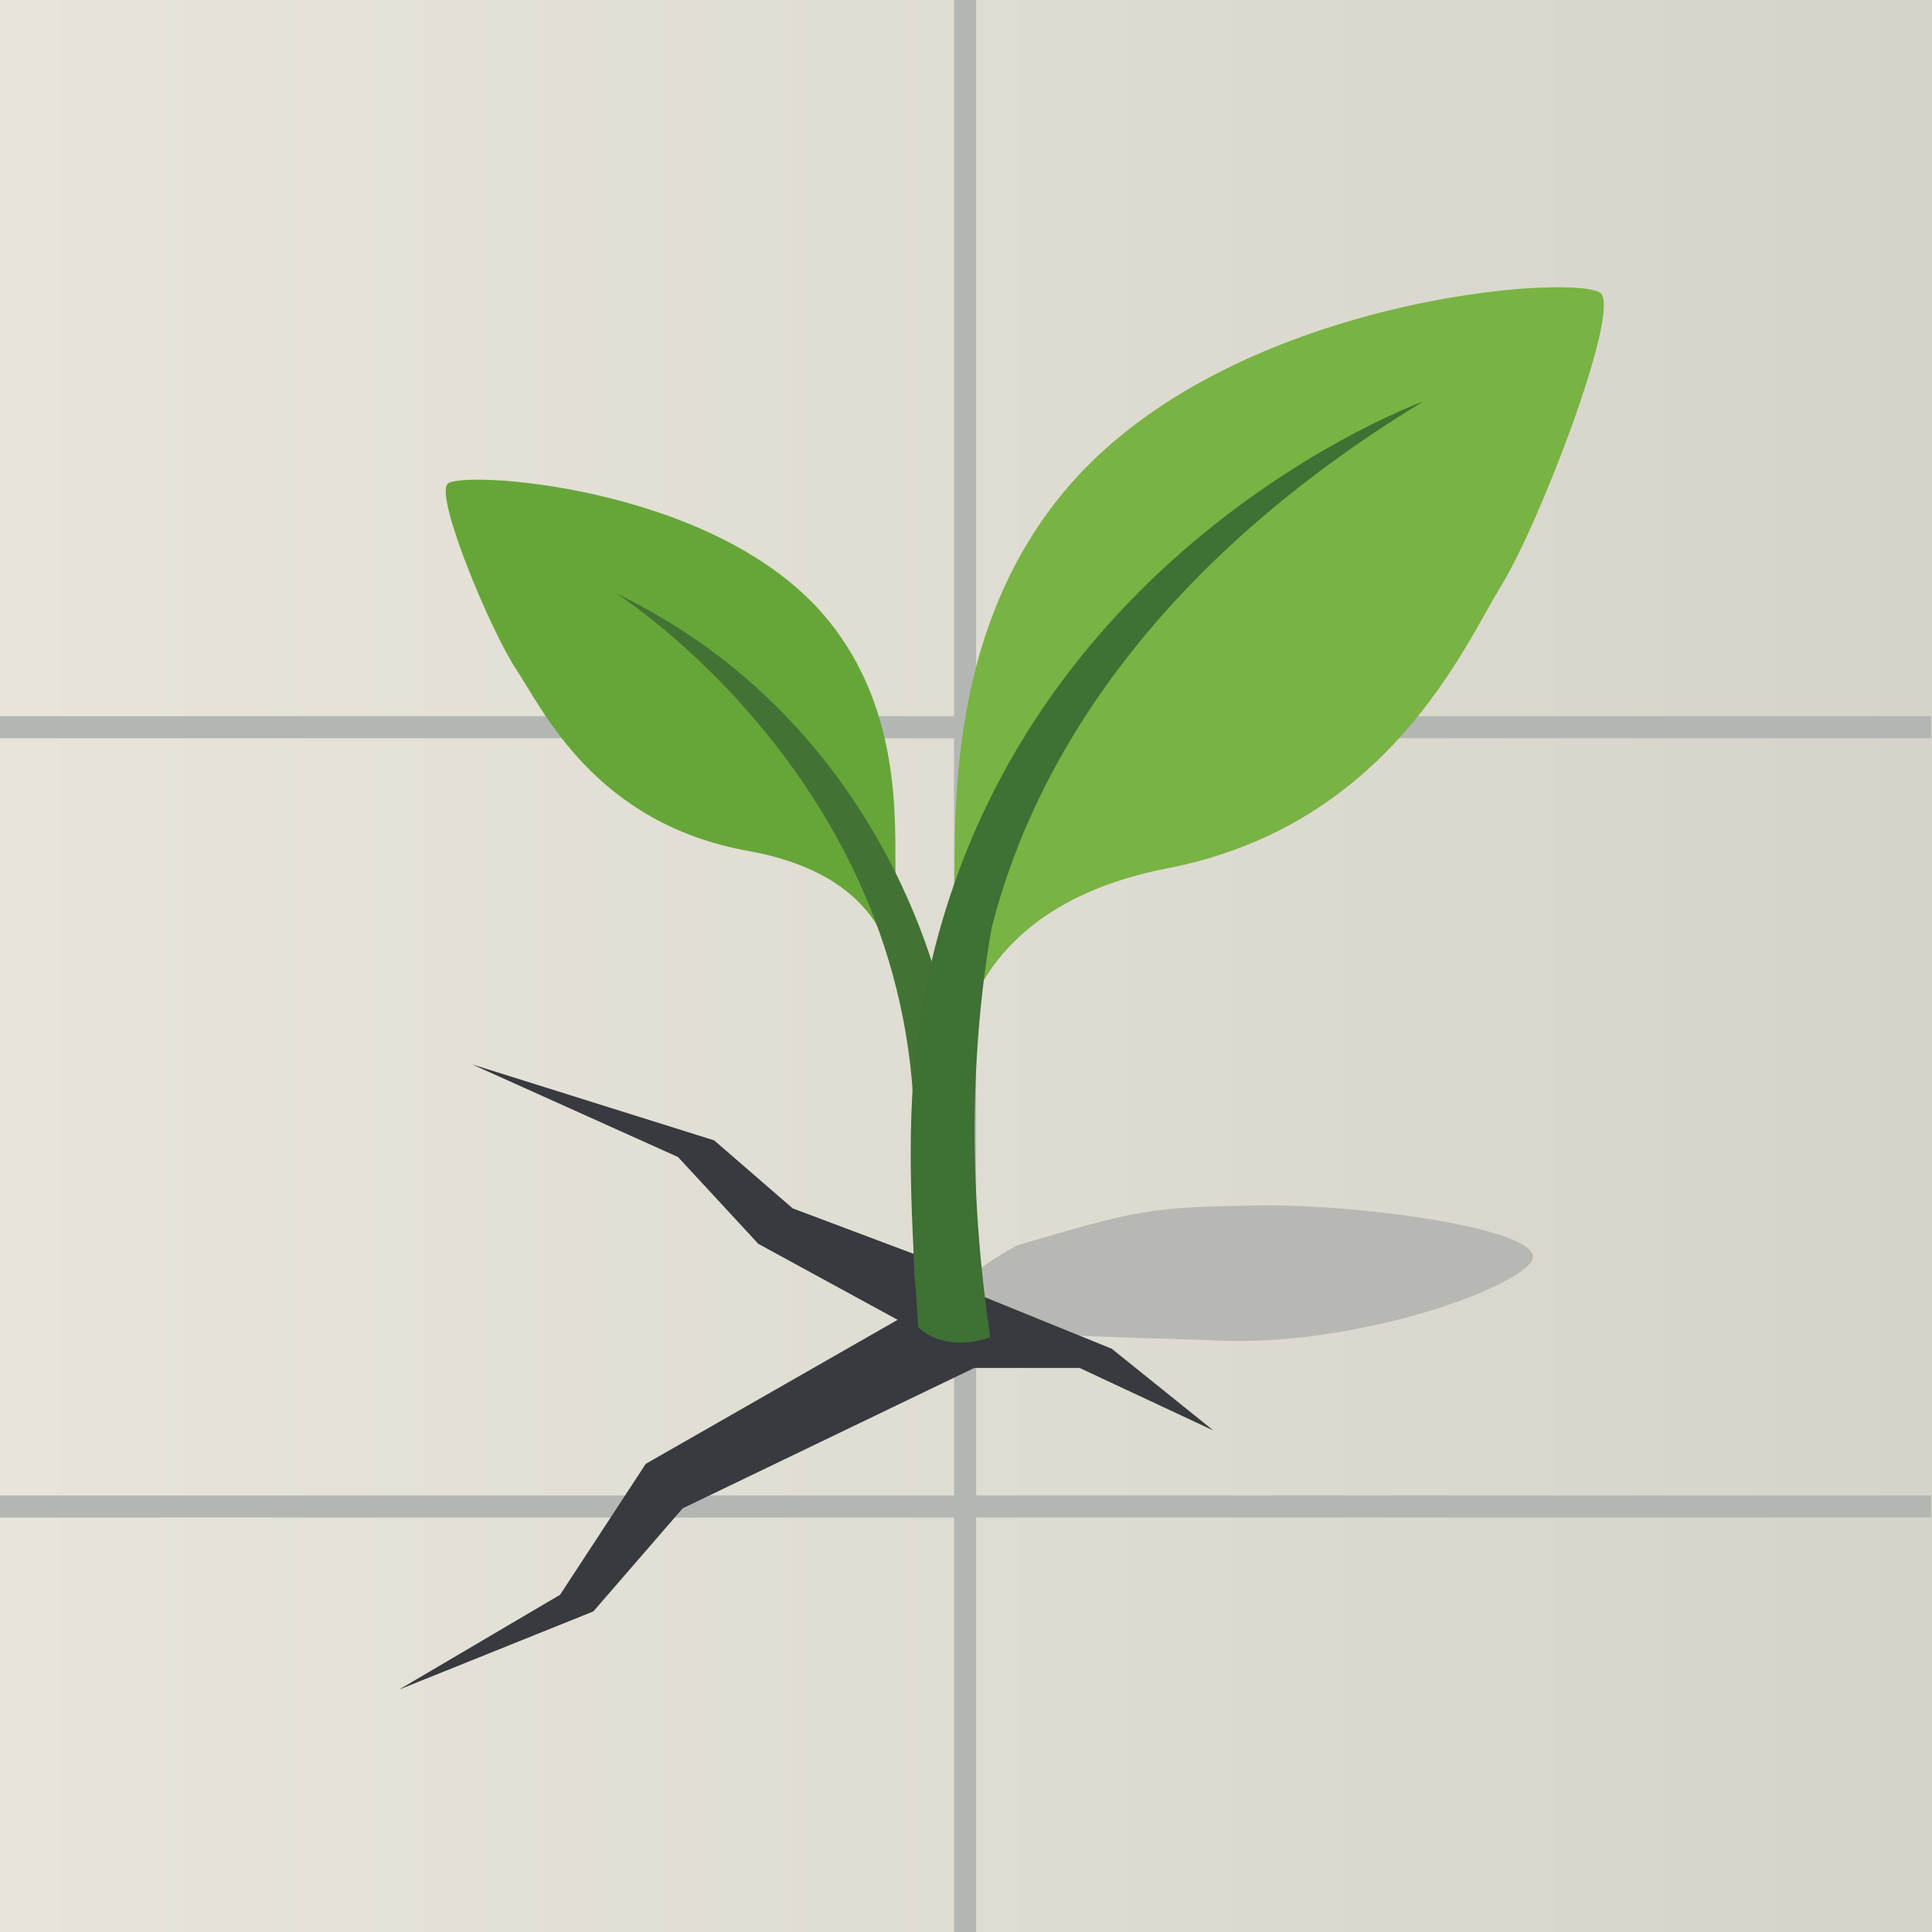 <?xml version="1.0" encoding="UTF-8" standalone="no"?>
<!-- Created with Inkscape (http://www.inkscape.org/) -->

<svg
   version="1.1"
   id="svg1"
   width="1024"
   height="1024"
   viewBox="0 0 1024 1024"
   xmlns:xlink="http://www.w3.org/1999/xlink"
   xmlns="http://www.w3.org/2000/svg"
   xmlns:svg="http://www.w3.org/2000/svg">
  <defs
     id="defs1">
    <linearGradient
       id="linearGradient7">
      <stop
         style="stop-color:#e8e4da;stop-opacity:1;"
         offset="0"
         id="stop7" />
      <stop
         style="stop-color:#d6d4ca;stop-opacity:1;"
         offset="1"
         id="stop8" />
    </linearGradient>
    <linearGradient
       xlink:href="#linearGradient7"
       id="linearGradient8"
       x1="0"
       y1="110.452"
       x2="167.213"
       y2="110.452"
       gradientUnits="userSpaceOnUse"
       gradientTransform="scale(6.124,4.635)" />
  </defs>
  <g
     id="g1">
    <rect
       style="fill:url(#linearGradient8);stroke-width:5.328;stroke-linecap:round;stroke-linejoin:round;stroke-opacity:0.694;paint-order:fill markers stroke"
       id="rect7"
       width="1024"
       height="1024"
       x="0"
       y="0" />
    <path
       id="rect8"
       style="fill:#b3b7b4;fill-opacity:1;stroke-width:7.166;stroke-linecap:round;stroke-linejoin:round;stroke-opacity:0.694;paint-order:fill markers stroke"
       d="M 505.666,0 V 379.592 H -0.486 v 11.697 H 505.666 V 792.637 H -0.486 v 11.697 H 505.666 V 1024 h 11.697 V 804.334 H 1023.514 V 792.637 H 517.363 V 391.289 H 1023.514 V 379.592 H 517.363 V 0 Z" />
    <path
       style="fill:#b7b8b4;fill-opacity:1;stroke-linecap:round;stroke-linejoin:round;stroke-opacity:0.694;paint-order:fill markers stroke"
       d="m 539.119,660.068 c 66.169,-19.525 70.508,-20.068 126.373,-21.153 55.864,-1.085 161.627,13.559 145.356,30.915 -16.271,17.356 -98.712,43.932 -165.966,40.678 -67.254,-3.254 -200.136,1.627 -105.763,-50.441 z"
       id="path11" />
    <path
       style="fill:#373a3f;fill-opacity:1;stroke-linecap:round;stroke-linejoin:round;stroke-opacity:0.694;paint-order:fill markers stroke"
       d="m 250.244,564.151 109.11,49.09 42.57,46.022 73.827,40.269 -133.463,76.32 -45.447,69.416 -85.332,50.241 102.974,-41.42 47.364,-54.651 154.557,-74.402 h 55.802 l 70.95,33.174 -53.884,-43.337 -67.499,-27.421 -7.61,-11.637 -94.022,-35.344 -41.611,-36.05 z"
       id="path10" />
    <path
       style="display:inline;fill:#66a639;fill-opacity:1;stroke-linecap:round;stroke-linejoin:round;stroke-opacity:0.694;paint-order:fill markers stroke"
       d="m 473.833,521.773 c 0,0 4.027,-56.185 -77.278,-70.759 -81.305,-14.574 -108.918,-75.169 -122.725,-95.879 -13.807,-20.71 -42.939,-90.608 -36.724,-98.591 5.749,-7.385 137.439,-0.035 197.669,67.313 44.086,49.296 39.331,112.35 39.874,140.164 0.454,23.243 -0.816,57.752 -0.816,57.752 z"
       id="path13" />
    <path
       style="fill:#437334;fill-opacity:1;stroke-linecap:round;stroke-linejoin:round;stroke-opacity:0.694;paint-order:fill markers stroke"
       d="m 326.563,314.483 c 0,0 161.199,102.132 157.968,292.874 -3.463,204.417 16.34,-71.202 16.34,-71.202 0,0 -26.355,-150.417 -174.308,-221.672 z"
       id="path12" />
    <path
       style="display:inline;fill:#78b343;fill-opacity:1;stroke-width:1.503;stroke-linecap:round;stroke-linejoin:round;stroke-opacity:0.694;paint-order:fill markers stroke"
       d="m 507.05,571.007 c 0,0 -5.814,-87.945 111.576,-110.757 117.39,-22.812 157.258,-117.661 177.193,-150.077 19.934,-32.417 61.996,-141.827 53.023,-154.322 -8.301,-11.56 -198.437,-0.055 -285.399,105.363 -63.652,77.162 -56.787,175.86 -57.571,219.395 -0.655,36.382 1.178,90.398 1.178,90.398 z"
       id="path15" />
    <path
       style="fill:#3f7034;fill-opacity:1;stroke-linecap:round;stroke-linejoin:round;stroke-opacity:0.694;paint-order:fill markers stroke"
       d="m 754.216,212.851 c 0,0 -221.138,79.86 -264.943,317.942 -9.616,52.262 -7.054,105.499 -2.624,172.619 10.942,10.298 27.308,9.462 38.25,5.331 -10.596,-70.382 -11.789,-145.817 0.719,-217.11 23.127,-91.082 89.011,-193.812 228.599,-278.782 z"
       id="path14" />
  </g>
</svg>
